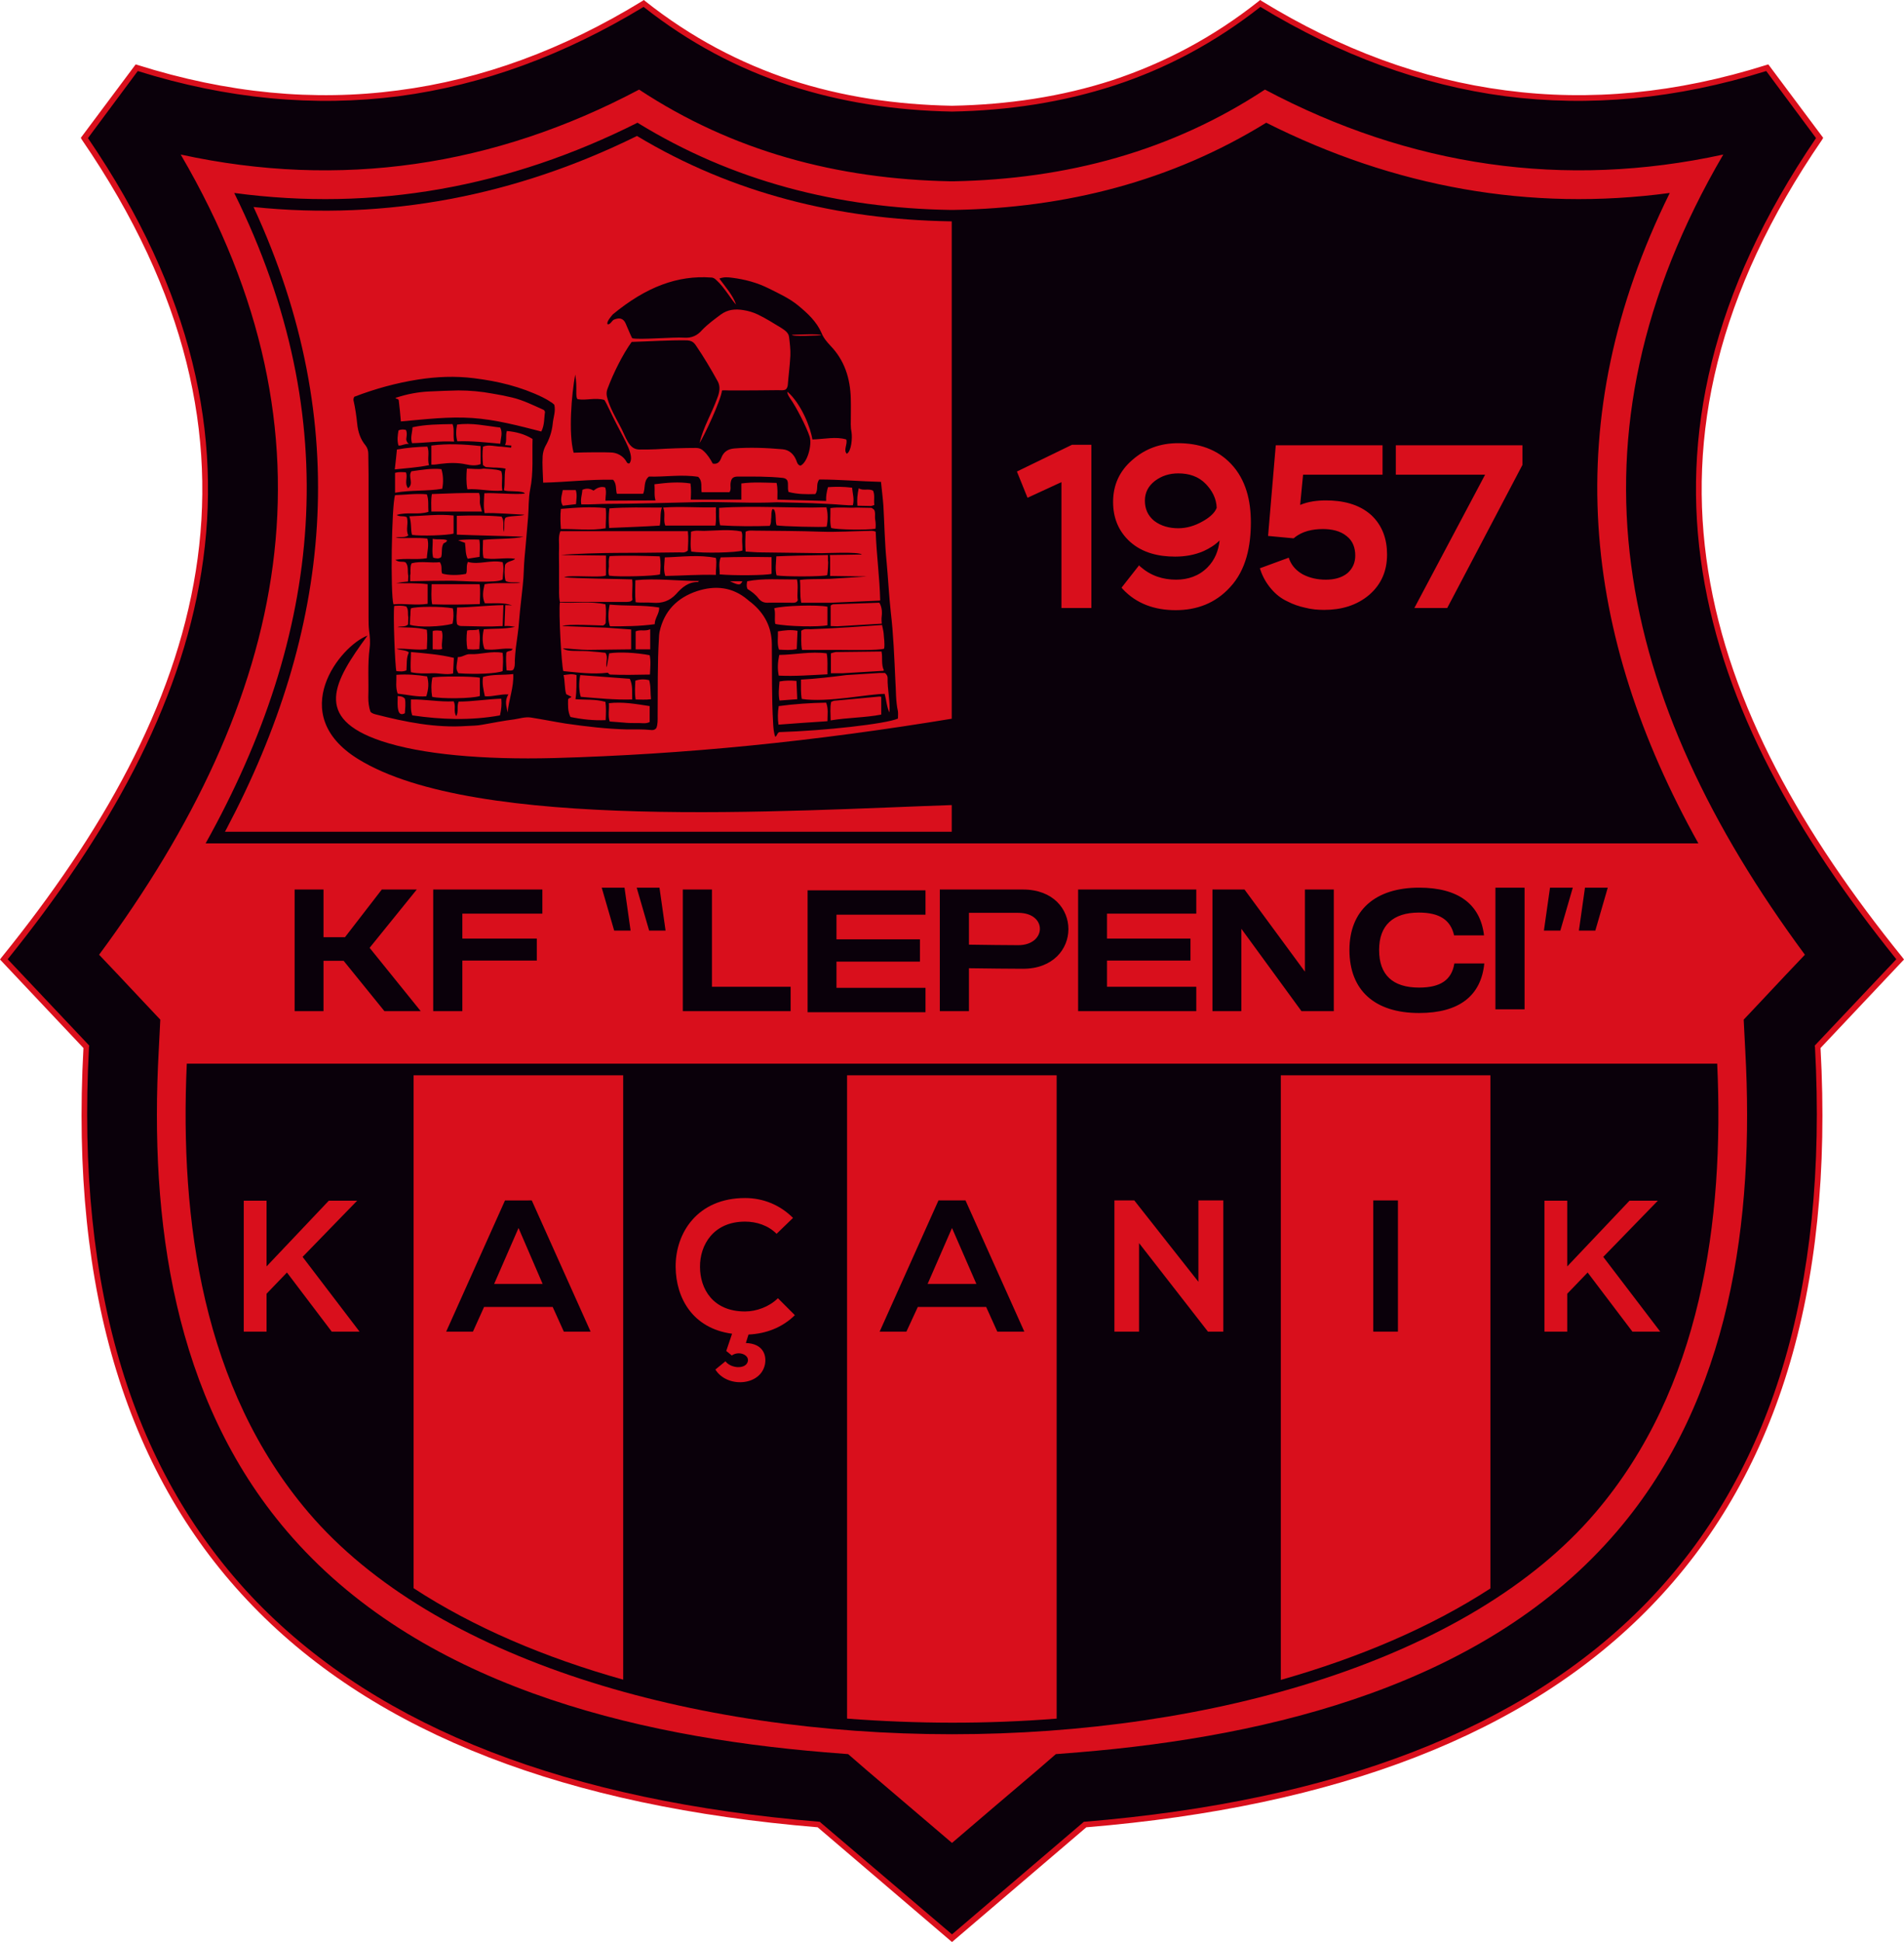 <?xml version="1.0" encoding="utf-8"?>
<!-- Generator: Adobe Illustrator 16.0.0, SVG Export Plug-In . SVG Version: 6.00 Build 0)  -->
<!DOCTYPE svg PUBLIC "-//W3C//DTD SVG 1.1//EN" "http://www.w3.org/Graphics/SVG/1.1/DTD/svg11.dtd">
<svg version="1.1" id="Layer_1" xmlns="http://www.w3.org/2000/svg" xmlns:xlink="http://www.w3.org/1999/xlink" x="0px" y="0px"
	 width="275px" height="280.396px" viewBox="0 0 275 280.396" enable-background="new 0 0 275 280.396" xml:space="preserve">
<g>
	<path fill-rule="evenodd" clip-rule="evenodd" fill="#0A000A" d="M137.5,279.823c-6.429-5.436-12.82-10.908-19.25-16.381
		C46.113,257.474,8.534,221.96,12.475,151.124c-3.98-4.209-7.96-8.418-11.94-12.628c28.97-35.82,42.249-73.974,11.634-118.557
		c2.525-3.406,5.051-6.774,7.577-10.141c26.023,8.189,50.362,4.668,73.208-9.299c13.279,10.562,28.357,14.886,44.545,15.193
		c16.188-0.307,31.227-4.631,44.507-15.193c22.885,13.968,47.224,17.489,73.246,9.299c2.526,3.367,5.051,6.735,7.577,10.141
		c-30.615,44.583-17.336,82.737,11.595,118.557c-3.94,4.21-7.921,8.419-11.901,12.628c3.904,70.836-33.639,106.35-105.774,112.318
		C150.319,268.915,143.929,274.388,137.5,279.823L137.5,279.823z"/>
	<path fill="#D90F1C" d="M137.232,280.167l-19.135-16.34c-36.126-2.986-63.603-13.396-81.551-31.918
		c-17.986-18.521-26.444-45.156-24.493-80.594L0,138.534l0.229-0.307c14.427-17.833,24.952-36.279,28.051-55.796
		c3.1-19.479-1.225-40.067-16.456-62.263L11.671,19.9L19.593,9.3l0.268,0.077c12.974,4.095,25.487,5.281,37.619,3.673
		c12.169-1.569,23.918-5.931,35.283-12.896L92.993,0l0.229,0.191c6.621,5.243,13.662,8.917,21.048,11.366
		c7.386,2.411,15.154,3.559,23.229,3.712c8.037-0.153,15.844-1.301,23.229-3.712c7.386-2.449,14.428-6.124,21.047-11.366L182.007,0
		l0.229,0.153c11.365,6.965,23.114,11.328,35.244,12.896c12.132,1.607,24.685,0.421,37.657-3.673l0.268-0.077
		c2.642,3.521,5.282,7.08,7.923,10.601l-0.154,0.268c-15.23,22.196-19.555,42.785-16.455,62.263
		c3.1,19.517,13.623,37.963,28.052,55.796l0.229,0.307l-12.056,12.782c1.952,35.438-6.505,62.072-24.492,80.594
		c-17.947,18.521-45.425,28.932-81.551,31.918L137.5,280.396L137.232,280.167z M118.518,263.138l18.982,16.148l19.058-16.264h0.153
		c35.972-2.984,63.296-13.318,81.168-31.688c17.833-18.406,26.176-44.889,24.263-80.172l-0.038-0.191l11.786-12.476
		c-14.389-17.872-24.874-36.355-27.975-55.911c-3.139-19.632,1.187-40.335,16.379-62.646l-7.194-9.682
		c-12.973,4.057-25.525,5.205-37.695,3.635c-12.169-1.607-23.955-5.97-35.359-12.896c-6.621,5.205-13.663,8.917-21.048,11.328
		c-7.501,2.449-15.347,3.636-23.498,3.789l0,0c-8.151-0.153-15.996-1.339-23.497-3.789C106.617,9.912,99.537,6.2,92.955,0.995
		c-11.404,6.927-23.191,11.29-35.361,12.896c-12.169,1.57-24.721,0.421-37.695-3.635l-7.194,9.682
		c15.193,22.311,19.518,43.014,16.379,62.646c-3.1,19.556-13.585,38.04-27.974,55.911l11.787,12.476l-0.039,0.191
		c-1.914,35.283,6.429,61.766,24.263,80.172c17.872,18.369,45.195,28.703,81.168,31.688h0.115L118.518,263.138z"/>
	<path fill-rule="evenodd" clip-rule="evenodd" fill="#D90F1C" d="M248.899,22.311c-22.999,5.013-45.271,1.723-66.205-9.376
		c-13.47,8.878-28.586,12.935-45.004,13.241H137.5h-0.191c-16.417-0.306-31.533-4.362-45.004-13.241
		c-20.934,11.099-43.206,14.389-66.206,9.376c23.918,40.909,15.499,78.643-11.786,115.534c1.913,2.028,3.865,4.057,5.778,6.123
		l3.062,3.252l-0.229,4.516c-1.34,24.34,2.104,50.133,18.484,69.307c18.866,22.156,49.94,29.656,77.724,31.953l3.368,0.268
		l2.564,2.221c4.132,3.52,8.266,7.041,12.437,10.6c4.132-3.559,8.304-7.08,12.437-10.6l2.564-2.221l3.367-0.268
		c27.784-2.297,58.858-9.797,77.725-31.953c16.379-19.174,19.823-44.967,18.484-69.307l-0.231-4.516l3.063-3.252
		c1.912-2.066,3.863-4.095,5.778-6.123C233.401,100.954,224.982,63.22,248.899,22.311L248.899,22.311z M29.696,121.771H137.5
		h107.803c-16.762-30.041-20.358-61.077-4.133-93.911c-20.206,2.717-39.8-0.842-58.284-10.141
		c-13.699,8.457-28.969,12.322-45.119,12.59H137.5h-0.268c-16.188-0.268-31.419-4.133-45.158-12.59
		C73.591,27.019,54.035,30.578,33.829,27.86C50.055,60.695,46.458,91.73,29.696,121.771L29.696,121.771z M248.021,153.573H137.5
		H26.979c-1.033,22.73,2.334,46.918,17.565,64.789c36.394,42.709,149.516,42.709,185.911,0
		C245.686,200.491,249.054,176.304,248.021,153.573L248.021,153.573z"/>
	<path fill-rule="evenodd" clip-rule="evenodd" fill="#D90F1C" d="M36.623,29.889c14.58,31.533,11.098,61.383-3.904,89.778
		l-0.229,0.421h104.972V31.955h-0.268c-16.073-0.268-31.38-4.019-45.196-12.323C74.547,28.243,55.91,31.878,36.623,29.889
		L36.623,29.889z"/>
	<path fill-rule="evenodd" clip-rule="evenodd" fill="#D90F1C" d="M184.991,155.257h30.271v74.088
		c-8.61,5.588-18.942,9.988-30.271,13.203V155.257z"/>
	<path fill-rule="evenodd" clip-rule="evenodd" fill="#D90F1C" d="M59.737,155.257h30.271v87.254
		c-11.328-3.178-21.661-7.578-30.271-13.203V155.257z"/>
	<path fill-rule="evenodd" clip-rule="evenodd" fill="#D90F1C" d="M122.345,155.257h30.27v92.879
		c-10.026,0.803-20.244,0.766-30.27,0V155.257z"/>
	<path fill="#0A000A" d="M215.988,145.728h4.21v-17.565h-4.21V145.728z M194.903,137.156c0,5.817,3.635,9.106,10.064,9.106
		c5.778,0,8.954-2.486,9.413-7.155h-4.324c-0.382,2.372-1.989,3.483-5.089,3.483c-3.827,0-5.778-1.838-5.778-5.435
		c0-3.559,2.027-5.396,5.74-5.396c2.984,0,4.592,1.072,5.089,3.292h4.324c-0.535-4.516-3.749-6.889-9.375-6.889
		C198.614,128.163,194.903,131.454,194.903,137.156L194.903,137.156z M139.948,136.391v-4.593h7.118c4.248,0,4.095,4.669,0,4.669
		C146.569,136.467,141.479,136.429,139.948,136.391L139.948,136.391z M147.756,128.431h-12.017v17.564h4.209v-6.199
		c1.646,0.039,7.271,0.077,7.808,0.077C156.481,139.873,156.52,128.431,147.756,128.431L147.756,128.431z M222.991,134.362h2.373
		l1.799-6.2h-3.291L222.991,134.362z M228.044,134.362h2.373l1.798-6.2h-3.292L228.044,134.362z M187.977,145.995h4.668v-17.564
		h-4.171v11.863l-8.726-11.863h-4.63v17.564h4.171v-11.901L187.977,145.995z M98.619,145.995h15.575v-3.52h-11.366v-14.045h-4.209
		V145.995z M62.569,145.995h4.21v-7.309h10.753v-3.176H66.779v-3.598h11.557v-3.482H62.569V145.995z M42.554,145.995h4.171v-7.27
		h2.909l5.893,7.27h5.243l-7.386-9.146l6.812-8.419h-5.051l-5.32,6.888h-3.1v-6.888h-4.171V145.995z M155.715,145.995h17.068v-3.52
		h-12.896v-3.789h12.056v-3.176h-12.056v-3.598h12.896v-3.482h-17.068V145.995z M116.643,146.149h17.03v-3.521h-12.858v-3.788
		h12.055v-3.214h-12.055v-3.559h12.858v-3.521h-17.03V146.149z M96.131,134.362h-2.373l-1.799-6.2h3.291L96.131,134.362z
		 M91.079,134.362h-2.372l-1.799-6.2h3.292L91.079,134.362z"/>
	<path fill="#D90F1C" d="M103.325,197.735c1.646,2.68,6.506,2.41,7.156-0.727c0.269-1.34-0.268-3.023-2.755-3.1l0.383-1.225
		c2.525-0.115,4.86-0.996,6.697-2.793l-2.449-2.451c-1.225,1.225-3.1,1.914-4.746,1.914c-4.668,0-6.506-3.291-6.506-6.43
		c-0.038-3.137,1.914-6.543,6.506-6.543c1.646,0,3.33,0.535,4.554,1.76l2.373-2.295c-1.914-1.914-4.362-2.871-6.927-2.871
		c-6.85,0-10.064,5.012-10.026,9.949c0.038,4.479,2.45,8.879,8.152,9.645l-0.843,2.486l0.804,0.652
		c1.033-0.729,2.602-0.076,2.296,0.918c-0.345,1.109-2.449,0.957-3.215-0.078L103.325,197.735z"/>
	<rect x="198.347" y="173.319" fill="#0A000A" width="3.56" height="18.943"/>
	<polygon fill="#D90F1C" points="173.089,185.067 163.828,173.319 160.958,173.319 160.958,192.263 164.517,192.263 
		164.517,179.481 174.467,192.263 174.467,192.263 176.687,192.263 176.687,173.319 173.089,173.319 	"/>
	<path fill="#0A000A" d="M141.021,185.376h-7.042l3.521-8.076L141.021,185.376z M144.043,192.263h3.904l-8.496-18.943h-3.904
		l-8.496,18.943h3.866l1.645-3.559h9.874L144.043,192.263z"/>
	<path fill="#0A000A" d="M78.374,185.376h-7.003l3.521-8.076L78.374,185.376z M81.436,192.263h3.865l-8.496-18.943H72.94
		l-8.496,18.943h3.865l1.607-3.559h9.912L81.436,192.263z"/>
	<polygon fill="#D90F1C" points="231.563,181.472 239.448,173.358 235.353,173.358 226.36,182.849 226.36,173.358 223.068,173.358 
		223.068,192.263 226.36,192.263 226.36,186.792 229.307,183.728 235.773,192.263 239.792,192.263 	"/>
	<polygon fill="#D90F1C" points="43.703,181.472 51.586,173.358 47.491,173.358 38.498,182.849 38.498,173.358 35.207,173.358 
		35.207,192.263 38.498,192.263 38.498,186.792 41.445,183.728 47.912,192.263 51.93,192.263 	"/>
	<path fill-rule="evenodd" clip-rule="evenodd" fill="#D90F1C" d="M153.305,69.611l-4.898,2.258l-1.531-3.789l7.961-3.865h2.794
		v23.573h-4.325V69.611z M176.151,78.03c-0.651,0.651-1.454,1.148-2.297,1.531c-1.301,0.574-2.717,0.804-4.133,0.804
		c-2.373,0-4.707-0.535-6.506-2.143c-1.684-1.531-2.448-3.482-2.448-5.74c0-2.449,0.917-4.478,2.793-6.084
		c1.875-1.646,4.096-2.411,6.582-2.411c2.946,0,5.625,0.842,7.654,2.985c2.181,2.296,2.87,5.357,2.87,8.457
		c0,3.33-0.651,6.85-3.023,9.375c-2.105,2.297-4.784,3.292-7.846,3.292c-2.946,0-5.625-0.88-7.653-3.062l-0.152-0.191l2.524-3.215
		l0.192,0.191c1.492,1.301,3.215,1.875,5.166,1.875c1.722,0,3.29-0.536,4.516-1.761C175.462,80.862,175.997,79.485,176.151,78.03
		L176.151,78.03z M188.206,68.54l-0.421,4.363c1.187-0.498,2.486-0.651,3.711-0.651c2.373,0,4.746,0.498,6.545,2.105
		c1.646,1.53,2.295,3.521,2.295,5.702c0,2.334-0.803,4.286-2.563,5.816c-1.838,1.569-4.095,2.182-6.507,2.182
		c-0.919,0-1.836-0.077-2.717-0.306c-0.918-0.192-1.798-0.498-2.603-0.919c-0.918-0.42-1.684-1.033-2.334-1.798
		c-0.689-0.803-1.225-1.722-1.568-2.755l-0.076-0.229l4.171-1.531l0.076,0.23c0.383,0.995,1.071,1.684,1.951,2.182
		c1.034,0.536,2.143,0.765,3.329,0.765c1.11,0,2.259-0.229,3.14-0.957c0.765-0.689,1.108-1.531,1.108-2.526
		c0-1.109-0.344-2.105-1.225-2.794c-0.956-0.803-2.257-1.033-3.443-1.033c-1.493,0-2.985,0.306-4.134,1.262l-0.114,0.077
		l-3.675-0.345l1.11-13.088h15.423v4.248H188.206z M214.496,68.54H201.6v-4.248h18.292v2.832l-10.867,20.665h-4.746L214.496,68.54z
		 M175.729,73.323c-0.038-1.339-0.649-2.487-1.568-3.444c-1.072-1.11-2.45-1.531-3.98-1.531c-1.262,0-2.41,0.344-3.405,1.11
		c-0.919,0.727-1.416,1.645-1.416,2.832s0.42,2.143,1.339,2.909c0.996,0.765,2.221,1.072,3.482,1.072
		c1.263,0,2.449-0.383,3.521-0.996C174.467,74.854,175.424,74.166,175.729,73.323L175.729,73.323z"/>
	<path fill-rule="evenodd" clip-rule="evenodd" fill="#0A000A" d="M89.434,61.269c-0.574-1.072-1.301-2.373-1.646-3.559
		c-0.191-0.612-0.268-1.034,0-1.684c0.766-2.067,2.143-4.86,3.444-6.659c2.526-0.077,5.473-0.268,7.959-0.229
		c0.651,0.039,0.996,0.229,1.34,0.766c1.148,1.684,2.143,3.367,3.138,5.166c0.382,0.689,0.268,1.492,0,2.219
		c-0.957,2.641-2.028,4.21-2.641,6.697c0.65-0.995,3.1-6.161,3.253-7.615c0.497-0.038,0.612,0,0.995,0c2.372,0,4.707,0,7.08-0.038
		c0.42,0,0.842,0.076,1.147-0.116c0.192-0.191,0.23-0.382,0.269-0.535c0.115-1.454,0.306-2.87,0.382-4.324
		c0.038-0.881-0.077-1.799-0.191-2.717c-0.076-0.612-0.612-0.957-1.071-1.263c-1.148-0.689-2.259-1.416-3.483-1.99
		c-0.65-0.306-1.301-0.497-2.028-0.613c-1.148-0.191-2.258-0.115-3.292,0.651c-0.918,0.689-1.875,1.377-2.678,2.219
		c-0.689,0.804-1.531,1.187-2.603,1.11c-1.53-0.115-6.582,0.345-7.501,0.076c-0.268-0.498-0.535-1.225-0.803-1.798
		c-0.077-0.192-0.153-0.383-0.268-0.574c-0.383-0.574-0.918-0.574-1.569-0.307c-0.268,0.115-0.574,0.804-0.919,0.65
		c-0.191-0.344,0.574-1.186,0.766-1.416c4.822-3.98,9.376-5.664,14.198-5.319c0.345,0,0.574,0.191,0.804,0.42
		c1.11,0.996,2.22,2.947,2.793,3.483c-0.42-1.301-1.607-2.64-2.411-3.75c0.689-0.268,1.301-0.191,1.875-0.115
		c1.798,0.229,3.559,0.689,5.243,1.531c1.454,0.727,2.985,1.416,4.286,2.488c1.339,1.109,2.641,2.296,3.368,3.979
		c0.268,0.689,0.765,1.263,1.262,1.799c2.067,2.143,2.87,4.745,2.947,7.615c0.039,1.263,0,2.526,0,3.789
		c0,0.382,0.039,0.766,0.115,1.148c0.115,0.727,0,2.679-0.689,3.062c-0.536-0.536,0.153-1.416-0.076-2.067
		c-1.493-0.459-3.215-0.038-4.898,0c-0.23-1.607-1.569-5.128-3.597-6.889c-0.077,0.268,0.268,0.766,0.382,0.957
		c0.842,1.148,2.373,4.133,2.832,5.549c0.345,1.148-0.306,3.712-1.339,4.171c-0.42-0.115-0.497-0.498-0.612-0.804
		c-0.345-0.842-0.995-1.492-1.99-1.569c-2.143-0.192-4.784-0.307-6.965-0.115c-0.88,0.077-1.531,0.459-1.875,1.377
		c-0.191,0.498-0.497,0.958-1.224,0.805c-0.345-0.651-0.727-1.263-1.301-1.799c-0.307-0.306-0.65-0.459-1.11-0.459
		c-1.875,0-3.941,0.077-5.817,0.192c-0.88,0.038-1.378,0.038-2.258,0.038C90.735,64.943,90.505,63.182,89.434,61.269L89.434,61.269z
		 M53.079,91.769c-3.904,1.454-11.902,11.328-1.34,17.833c16.954,10.486,62.11,7.425,86.105,6.621v-12.514
		c-20.397,3.368-38.805,5.204-57.786,5.74c-10.333,0.268-19.211-0.536-24.951-2.449C45.157,103.671,48.218,98.39,53.079,91.769
		L53.079,91.769z M51.165,57.289c2.984-1.148,6.046-1.99,9.185-2.487c2.717-0.421,5.396-0.536,8.113-0.192
		c3.444,0.421,6.774,1.225,9.912,2.755c0.383,0.191,0.803,0.421,1.187,0.689c0.191,0.076,0.344,0.268,0.498,0.383
		c0.229,0.957-0.153,1.836-0.23,2.755c-0.115,1.148-0.497,2.258-1.071,3.253c-0.23,0.459-0.345,0.918-0.383,1.416
		c-0.077,1.225,0.038,2.449,0.076,3.827c3.406-0.076,6.774-0.497,10.104-0.42c0.536,0.612,0.344,1.339,0.536,2.028
		c1.225,0,2.488,0,3.789,0c0.382-0.765,0-1.799,0.842-2.488c2.334,0.077,4.707-0.344,7.118,0.038
		c0.651,0.613,0.382,1.455,0.497,2.22c1.378,0,2.717,0,4.019,0c0.268-0.382,0.115-0.842,0.153-1.224
		c0.077-0.766,0.345-1.034,1.072-1.034c2.143,0,4.324-0.038,6.467,0.191c0.229,0.038,0.458,0.076,0.65,0.345
		c0.229,0.498,0,1.071,0.191,1.684c1.263,0.345,2.603,0.345,3.865,0.306c0.498-0.65,0.038-1.416,0.574-2.104
		c2.908,0,5.855,0.268,8.917,0.344c0.115,1.225,0.268,2.334,0.344,3.444c0.153,2.679,0.191,5.358,0.459,8.037
		c0.229,2.45,0.344,4.898,0.612,7.348c0.382,3.214,0.497,6.467,0.65,9.682c0.115,1.569,0.039,3.1,0.382,4.631
		c0.039,0.344,0,0.727,0,1.033c-1.722,0.766-10.601,1.76-17.106,1.952c-0.344,0.076-0.306,0.497-0.612,0.688
		c-0.229-0.612-0.268-1.263-0.306-1.875c-0.229-3.865-0.153-7.692-0.191-11.557c-0.039-2.45-1.072-4.401-2.947-5.932
		c-0.191-0.153-0.421-0.307-0.574-0.459c-2.181-1.837-4.669-2.066-7.271-1.225c-2.871,0.957-4.784,2.87-5.435,5.932
		c-0.038,0.268-0.076,0.535-0.076,0.842c-0.23,3.712-0.153,7.462-0.191,11.212c0,0.612,0.039,1.263-0.192,1.799
		c-0.268,0.306-0.535,0.306-0.842,0.268c-1.109-0.115-2.257-0.077-3.368-0.077c-2.985-0.076-5.893-0.42-8.84-0.842
		c-1.684-0.268-3.368-0.612-5.09-0.88c-0.803-0.115-1.607,0.153-2.372,0.268c-1.532,0.191-3.062,0.498-4.593,0.766
		c-0.765,0.153-1.531,0.153-2.296,0.191c-4.516,0.307-8.84-0.574-13.165-1.684c-0.191-0.038-0.344-0.115-0.497-0.191
		c-0.076-0.039-0.153-0.115-0.23-0.191c-0.229-0.689-0.306-1.378-0.306-2.066c0.076-2.374-0.115-4.746,0.191-7.118
		c0.115-0.842,0.038-1.684-0.077-2.526c-0.076-0.613-0.076-1.263-0.076-1.913c0-6.851,0-13.739,0-20.627
		c0-0.996-0.038-1.99-0.038-2.985c0-0.421-0.115-0.843-0.382-1.187c-0.766-0.918-1.11-1.99-1.225-3.177
		c-0.115-1.109-0.268-2.182-0.498-3.214C51.012,57.71,51.05,57.518,51.165,57.289L51.165,57.289z M125.866,73.323l-2.143-0.038
		c-1.301,0.076-2.526-0.115-3.789,0.076c0.039,1.034-0.115,1.99,0.116,2.87c0.957,0.269,5.204,0.307,6.391,0.115
		c0.077-0.421,0.039-0.88-0.038-1.339c-0.077-0.498,0.077-0.995-0.154-1.416C126.133,73.477,125.98,73.4,125.866,73.323
		L125.866,73.323z M123.837,73.017l1.99,0.039c0.153-0.039,0.306-0.077,0.459-0.153l0,0c-0.115-0.689,0.115-1.416-0.191-2.067
		c-0.689-0.345-1.416,0.077-2.066-0.345C123.837,71.372,123.761,72.175,123.837,73.017L123.837,73.017z M72.94,64.254l0.918,0.077
		l-0.038,0.306l-1.416-0.153c-0.88,0-1.761-0.344-2.641,0c-0.115,0.918-0.077,1.837,0,2.679l0.383,0.268l1.147,0.077l0,0
		c0.574,0,1.187,0.038,1.723,0.153c-0.23,1.072-0.038,2.144-0.23,3.101c0.345,0.306,2.793,0,3.023,0.498
		c-1.301,0.191-4.516-0.154-5.855-0.038c-0.038,0.956-0.153,1.836,0.039,2.87c1.416-0.077,4.286,0.153,5.74,0.229
		c-0.421,0.229-2.373,0.115-2.755,0.459c-0.269,0.536-0.039,1.263-0.23,2.028c-0.153-0.804,0.154-1.569-0.306-2.219
		c-2.105-0.191-4.248-0.191-6.467-0.115c0,0.918,0,1.76,0,2.717c2.679,0.115,7.003,0.191,9.644,0.306
		c-1.378,0.345-4.478,0.268-5.855,0.459c0,0.918-0.115,1.722,0.076,2.603c1.301,0.344,3.139-0.115,4.555,0.115
		c-0.269,0.382-1.225,0.306-1.455,0.918c-0.076,0.612-0.115,1.493,0.077,2.258c0.382,0.383,1.76,0.115,2.143,0.307
		c-1.416,0.115-3.75-0.077-5.166,0.191c-0.23,0.956-0.383,1.875,0.038,2.755c1.339,0.038,2.678-0.153,3.941,0.306
		c-0.344-0.038-0.651-0.038-0.995-0.038l-0.115,3.023c0.458-0.038,0.918,0,1.531,0.115c-1.608,0.345-3.101,0.23-4.517,0.345
		c-0.268,1.148-0.191,2.143,0.116,2.87c1.339,0.268,2.678-0.229,4.056-0.038c-0.191,0.421-0.65,0.191-0.918,0.536
		c-0.077,0.766-0.038,1.646,0.038,2.564c0.344,0,0.651,0.115,0.957-0.077c0.269-0.42,0.23-0.88,0.23-1.339
		c0.039-0.651,0.077-1.263,0.153-1.875c0.153-1.263,0.382-2.526,0.459-3.789c0.077-1.033,0.191-2.028,0.306-3.061
		c0.153-1.416,0.344-2.87,0.382-4.325c0.039-1.187,0.153-2.372,0.268-3.559c0.115-1.34,0.229-2.679,0.344-4.019
		c0.115-1.339,0.038-2.755,0.307-4.094c0.497-2.412,0.268-4.822,0.344-7.271c-1.186-0.727-2.411-1.034-3.712-1.148
		C72.979,62.953,73.246,63.642,72.94,64.254L72.94,64.254z M70.95,67.736l-1.11-0.077c-0.765,0.154-1.569,0-2.411,0
		c-0.077,0.996-0.115,1.99,0.077,2.986c1.684-0.115,3.291,0.344,5.051,0.191c-0.191-1.033,0.115-1.914-0.153-2.793
		C71.945,67.775,71.41,67.813,70.95,67.736L70.95,67.736z M59.24,83.043v0.88h0.038c1.951-0.039,3.903-0.077,5.817-0.077
		c1.377,0,6.811,0.421,7.5-0.191c0.039-0.804,0.23-1.646,0-2.488c-1.76-0.382-3.406,0.421-5.013-0.039
		c-0.306,0.651-0.038,1.225-0.268,1.723c-1.034,0.229-2.564,0.229-3.444-0.038c-0.229-0.459,0.077-1.034-0.344-1.646
		c-1.301,0.153-2.679-0.191-4.057,0.153c-0.229,0.382-0.153,0.727-0.191,1.071C59.278,82.623,59.316,82.853,59.24,83.043
		L59.24,83.043z M58.934,83.962l0.038-0.804c-0.153-0.688,0.077-1.416-0.382-1.952c-0.421-0.229-0.919,0.077-1.493-0.382
		c1.608-0.268,3.1,0.038,4.555-0.229c0.038-0.957,0.344-1.837,0.076-2.832c-1.492-0.192-2.985,0-4.592-0.115
		c0.65-0.229,1.262,0.077,1.836-0.344c-0.42-0.842,0.077-1.798-0.229-2.641c-0.536-0.229-0.957,0-1.454-0.306
		c1.531-0.498,3.1,0.038,4.592-0.459c-0.076-0.88,0.077-1.684-0.229-2.525c-1.531-0.153-3.062,0.076-4.593,0.115
		c-0.497,1.454-0.688,14.274-0.229,15.767l0,0c1.646-0.153,3.253,0.191,4.937-0.077c0-0.957,0-1.875,0-2.832
		c-1.531-0.191-3.062-0.115-4.554-0.153C57.785,84.077,58.359,84,58.934,83.962L58.934,83.962z M59.24,89.09l-0.039,1.11
		c1.187,0.421,4.631,0.306,6.162-0.153c0.153-0.765,0.191-1.492,0.038-2.219c-1.722-0.307-5.243-0.269-6.046,0
		C59.24,88.21,59.316,88.631,59.24,89.09L59.24,89.09z M58.934,90.162l0.038-1.033c-0.115-0.536,0.077-1.11-0.306-1.57
		c-0.574-0.153-1.148-0.115-1.723-0.076c-0.191,0.957,0.115,8.802,0.307,9.414c0.497,0.039,0.957,0.115,1.454-0.115
		c0.077-0.918-0.038-1.798,0.344-2.564c-0.268-0.383-1.455-0.345-1.76-0.536c1.224-0.115,3.176,0.268,4.363,0.038
		c0.038-0.995,0.115-1.875,0-2.793l0,0c-1.455-0.382-2.87-0.306-4.248-0.382C57.9,90.353,58.512,90.583,58.934,90.162L58.934,90.162
		z M72.595,90.391l0.115-3.023c-2.258,0.038-4.477,0.306-6.697,0.345c-0.038,0.918-0.153,1.684,0,2.411
		c0.268,0.306,0.612,0.268,0.918,0.268c1.875,0.038,3.75,0.115,5.625,0H72.595z M87.482,90.621l-6.276-0.23
		c0.765-0.344,5.089-0.077,5.893-0.077c0.153-0.076,0.307-0.153,0.383-0.382c0-0.803,0.115-1.722-0.038-2.679
		c-2.22-0.498-4.401-0.115-6.582-0.268c-0.191,1.3,0.229,8.955,0.497,9.911c2.104,0.191,4.209,0.498,6.429,0.23
		c0.077,0.076,0.23,0.268,0.345,0.268c1.875,0.076,3.75,0.038,5.74,0l0,0c0.038-1.033,0.153-1.914-0.038-2.794
		c-1.99-0.382-4.478-0.497-5.855-0.268c-0.115,0.651-0.23,1.34-0.345,2.028c-0.229-0.688,0.269-1.416-0.191-2.104
		c-0.651-0.077-1.339-0.153-1.99-0.192c-0.612-0.077-1.263-0.077-1.913-0.077c-1.377,0-1.837-0.076-2.258-0.382
		c1.034,0.038,2.526,0.229,3.597,0.229c1.034,0,2.028-0.038,3.062-0.038c1.033,0,2.105-0.039,3.214-0.039c0-1.033,0-1.914,0-2.87
		L87.482,90.621L87.482,90.621z M127.779,100.188c0.23,0.842,0.307,1.952,0.689,2.679c0.115-1.646-0.306-3.292-0.268-4.975
		c0-0.23-0.077-0.459-0.383-0.727h-0.765l-4.821,0.306c-2.143,0.269-4.324,0.536-6.544,0.651c0,0.996-0.039,1.914,0.115,2.793
		C119.475,101.489,125.674,100.15,127.779,100.188L127.779,100.188z M127.014,100.571l-6.582,0.612l-0.382,0.153
		c-0.192,0.88-0.077,1.722-0.077,2.678c2.488-0.42,4.937-0.382,7.31-0.842c0-0.918,0-1.722,0-2.563L127.014,100.571z
		 M121.694,97.203l5.855-0.345c0.039,0,0.077-0.038,0.115-0.076c-0.42-0.842-0.153-1.798-0.344-2.717l-6.621,0.077
		c-0.23,0.038-0.459,0.115-0.689,0.191c0,0.957,0,1.875,0,2.87H121.694z M120.967,93.835c0.995,0,6.2,0.115,6.735-0.191
		c0.114-0.765-0.039-1.492-0.077-2.219c-0.038-0.383-0.153-0.765-0.229-1.187c-2.793,0.191-6.927,0.498-10.333,0.612
		c-0.42,0-0.918-0.115-1.339,0.229c0.039,0.88-0.077,1.799,0.115,2.755H120.967z M120.929,90.429l6.429-0.382
		c-0.038-0.229-0.038-0.498-0.038-0.765c0.076-0.689,0.153-1.454-0.307-2.258h-0.153l-6.544,0.229
		c-0.115,0.038-0.229,0.076-0.345,0.191c0,0.919,0,1.914,0,2.947L120.929,90.429z M120.011,87.024l7.041-0.307l0.077-0.038
		c-0.077-3.33-0.536-6.582-0.65-9.912l0,0c-0.459-0.191-0.728-0.115-0.996-0.115c-2.296,0.038-4.592,0.191-6.888,0.115
		c-3.176-0.115-6.353-0.115-9.529-0.153c-0.458,0-0.918-0.077-1.377,0.153c-0.039,0.957-0.077,1.875,0,2.87
		c0.803,0.038,1.492,0.115,2.219,0.115c2.947,0.039,5.932,0.077,8.879,0.115c0.42,0,5.243-0.23,5.702,0.191
		c-1.072,0.038-2.755,0.038-4.631,0.076l0.038,0.459v-0.038v0.382v0.038v2.181l5.32,0.077l-5.396,0.345h-0.114h-0.077
		c-1.301,0.077-2.679-0.038-4.095,0.153c0.115,1.148-0.038,2.182,0.192,3.292H120.011L120.011,87.024z M119.59,80.977v-0.842
		c-2.794,0.038-5.894,0.115-7.462,0.191c-0.039,0.995-0.192,1.875,0.038,2.755c1.263,0.191,6.621,0.191,7.31-0.039
		C119.551,82.814,119.666,80.977,119.59,80.977L119.59,80.977z M87.521,80.212L87.521,80.212c-0.995,0-5.626-0.077-6.468-0.077
		c1.34-0.191,6.506-0.306,7.883-0.306c3.062,0,6.124-0.039,9.185-0.077c0.382,0,0.803,0.115,1.225-0.268
		c0.038-0.842,0.115-1.798,0-2.794c-6.162,0-12.247,0-18.408,0c-0.345,0.842-0.153,1.685-0.191,2.526s0,1.684,0,2.525
		s0,1.684,0,2.564c0.038,0.804-0.077,1.646,0.115,2.602c3.138,0,6.237,0,9.337,0c0.115,0,0.229,0,0.306,0
		c0.268-0.038,0.574,0.039,0.842-0.306c-0.115-0.918,0.077-1.914-0.039-2.946c-2.104-0.077-7.883-0.115-9.834-0.307
		c0.689-0.382,5.357,0.115,6.046-0.268C87.521,82.164,87.521,81.246,87.521,80.212L87.521,80.212z M78.183,62.302L78.183,62.302
		c0.498-0.995,0.383-1.952,0.536-2.832c-0.077-0.153-0.115-0.268-0.23-0.306c-1.455-0.65-2.909-1.377-4.478-1.761
		c-0.957-0.229-1.913-0.42-2.87-0.574c-1.646-0.306-3.291-0.458-4.937-0.458c-1.416,0.038-2.832,0.076-4.248,0.153
		c-1.607,0.077-3.176,0.382-4.707,0.88c-0.077,0-0.077,0.039-0.115,0.077c0.115,0.153,0.344,0.038,0.458,0.307
		c0.115,0.995,0.23,2.028,0.307,3.061c3.482-0.306,6.888-0.727,10.294-0.498C71.601,60.58,74.891,61.46,78.183,62.302L78.183,62.302
		z M104.014,75.849L104.014,75.849c2.45,0.153,4.822,0.153,7.156,0.077c0.268-0.459,0.153-0.842,0.229-1.225
		c0.039-0.42-0.039-0.842,0.192-1.224c0.114,0.077,0.229,0.077,0.229,0.115c0.345,0.727,0.115,1.531,0.345,2.258
		c0.612,0.153,6.773,0.306,7.233,0.191c0.191-0.957,0.191-1.913-0.038-2.794c-5.129,0.154-10.295-0.268-15.499,0.077
		C103.899,74.204,103.785,74.969,104.014,75.849L104.014,75.849z M59.546,103.288L59.546,103.288c4.209,0.612,8.458,0.766,12.667,0
		c0.191-0.842,0.268-1.569,0.191-2.411c-2.143,0.077-4.171,0.421-6.162,0.421c-0.306,0.689,0.038,1.416-0.344,2.104
		c-0.459-0.727,0-1.455-0.383-2.143c-2.028,0.114-4.056-0.307-6.161-0.269C59.354,101.795,59.278,102.522,59.546,103.288
		L59.546,103.288z M99.843,79.638L99.843,79.638c1.761,0.268,6.544,0.153,7.386-0.153c0-0.421,0-0.88-0.038-1.301
		c-0.039-0.497,0.115-0.995-0.116-1.455c-1.798-0.344-3.597-0.114-5.396-0.076c-0.612,0-1.225-0.115-1.875,0.115
		C99.805,77.725,99.651,78.681,99.843,79.638L99.843,79.638z M83.808,97.471L83.808,97.471c-0.229,1.072-0.191,2.335,0.077,3.139
		c2.411,0.191,4.898,0.459,7.424,0.382c-0.038-1.071,0.115-1.99-0.344-2.985C88.592,97.816,86.219,97.662,83.808,97.471
		L83.808,97.471z M112.548,94.563L112.548,94.563c-0.229,1.072-0.268,1.99-0.076,2.985c2.373,0.115,4.669-0.077,7.042-0.191
		c-0.038-1.071,0.077-2.029-0.115-3.023C117.102,94.027,114.882,94.524,112.548,94.563L112.548,94.563z M111.974,90.085
		L111.974,90.085c1.761,0.382,6.314,0.459,7.539,0.191c0-0.918,0-1.798,0-2.679c-1.416-0.306-6.467-0.153-7.692,0.23
		C112.05,88.555,111.821,89.282,111.974,90.085L111.974,90.085z M107.956,85.034L107.956,85.034
		c0.612,0.382,1.186,0.804,1.607,1.378c0.344,0.42,0.727,0.612,1.263,0.612c1.224-0.038,2.487,0,3.712,0
		c0.229,0,0.498,0,0.689-0.345c-0.153-0.918,0.115-1.914-0.115-3.023c-2.411,0.038-4.822-0.191-7.194,0.268
		C107.841,84.345,107.803,84.651,107.956,85.034L107.956,85.034z M69.305,100.494L69.305,100.494c0-0.88,0-1.76,0-2.64
		c-0.957-0.23-6.085-0.23-6.851-0.038c-0.191,0.88-0.191,1.913-0.038,2.793C63.717,100.915,68.156,100.877,69.305,100.494
		L69.305,100.494z M95.327,82.929L95.327,82.929c0.077-0.842,0.153-1.684-0.038-2.603c-2.449-0.077-4.86-0.153-7.233-0.039
		c-0.191,0.574-0.115,1.034-0.115,1.493c-0.038,0.459-0.115,0.919,0.039,1.339C89.281,83.312,94.447,83.197,95.327,82.929
		L95.327,82.929z M91.807,86.947L91.807,86.947c0.842,0.115,1.645,0,2.449,0.077c1.339,0.115,2.449-0.23,3.406-1.263
		c0.803-0.918,1.76-1.761,3.138-1.722c0.038,0,0.077-0.077,0.153-0.153c-3.061,0-6.085-0.42-9.185-0.114
		C91.768,84.881,91.692,85.875,91.807,86.947L91.807,86.947z M87.98,76.231L87.98,76.231c2.525-0.115,4.937-0.191,7.309-0.344
		c0.191-0.918,0-1.722,0.306-2.602c-2.602,0-5.089-0.077-7.577,0.115C87.903,74.357,87.903,75.199,87.98,76.231L87.98,76.231z
		 M69.267,84.345L69.267,84.345c-2.335,0-4.593,0-6.927,0c0,0.995-0.115,1.914,0.077,2.908c2.296,0.076,4.592,0.038,6.889-0.038
		C69.305,86.182,69.419,85.34,69.267,84.345L69.267,84.345z M82.545,100.609L82.545,100.609c-0.191,0.229-0.421,0.115-0.498,0.42
		c0,0.766-0.077,1.607,0.345,2.488c1.645,0.344,3.33,0.536,5.089,0.459c0.039-0.957,0.077-1.836-0.038-2.64
		c-1.493-0.421-2.908-0.268-4.324-0.383c0.191-1.225,0.115-2.373,0.153-3.483c-0.689-0.229-1.225-0.076-1.875,0
		c0.229,0.958,0.115,1.875,0.382,2.756C82.009,100.341,82.239,100.456,82.545,100.609L82.545,100.609z M87.482,73.361L87.482,73.361
		c-2.181-0.229-4.248-0.076-6.467,0.115c-0.115,0.918-0.077,1.913,0,2.909c2.181-0.039,4.324,0.268,6.467-0.115
		C87.482,75.275,87.597,74.318,87.482,73.361L87.482,73.361z M103.402,73.247L103.402,73.247c-2.602,0.077-5.052-0.153-7.615,0.039
		c0.382,0.918-0.038,1.799,0.306,2.602c2.449,0,4.822,0,7.233,0C103.478,75.007,103.363,74.204,103.402,73.247L103.402,73.247z
		 M96.092,83.158L96.092,83.158c2.411-0.038,4.822-0.229,7.31-0.153c-0.039-0.918,0.153-1.646,0-2.449
		c-2.487-0.498-4.898-0.154-7.386-0.077C95.978,81.437,95.787,82.24,96.092,83.158L96.092,83.158z M88.056,87.292L88.056,87.292
		c-0.268,1.339-0.229,2.373,0.038,3.138c2.143,0,4.248,0,6.468-0.306c0-0.88,0.688-1.531,0.65-2.411
		C92.84,87.33,90.467,87.521,88.056,87.292L88.056,87.292z M62.301,67.086L62.301,67.086c0.459,0.038,0.918-0.077,1.339-0.115
		c1.224-0.154,2.449-0.192,3.674,0.076c0.689,0.153,1.454,0.229,2.105-0.038c0-0.881,0-1.723,0-2.603
		c-2.412-0.268-4.746-0.383-7.118-0.076C62.301,65.287,62.301,66.128,62.301,67.086L62.301,67.086z M119.513,104.13L119.513,104.13
		c0-0.958,0.153-1.799-0.191-2.679c-2.297,0.038-4.555,0.191-6.851,0.497c-0.153,0.919-0.153,1.761-0.038,2.679
		C114.844,104.436,117.179,104.283,119.513,104.13L119.513,104.13z M111.438,80.441L111.438,80.441
		c-2.526-0.039-4.937-0.039-7.348,0.038c-0.344,0.88-0.114,1.684-0.153,2.45c1.99,0.191,6.735,0.153,7.501-0.077
		C111.438,82.125,111.438,81.36,111.438,80.441L111.438,80.441z M57.058,71.142L57.058,71.142c2.335-0.421,4.593-0.191,6.812-0.574
		c0.191-0.919,0.153-1.952-0.115-2.832c-1.454-0.153-2.908,0.115-4.324,0.306c-0.574,0.765,0.42,1.761-0.498,2.449
		c-0.574-0.765,0-1.569-0.306-2.296c-0.536-0.038-1.072-0.077-1.569,0.076C57.058,69.229,57.058,70.147,57.058,71.142L57.058,71.142
		z M69.189,71.18L69.189,71.18c-2.296-0.038-4.516,0.077-6.812,0.153c-0.153,0.88-0.077,1.646-0.077,2.525c2.449,0,4.86,0,7.309,0
		c-0.115-0.498-0.268-0.88-0.306-1.301C69.305,72.137,69.381,71.716,69.189,71.18L69.189,71.18z M66.128,94.869L66.128,94.869
		c-0.268,1.722-0.268,1.722,0.077,2.334c2.603,0.191,5.549,0.039,6.391-0.306c0.039-0.842,0.115-1.76,0-2.64
		c-1.645-0.307-3.176,0.268-4.707,0.191C67.276,94.41,66.779,94.907,66.128,94.869L66.128,94.869z M59.125,74.548L59.125,74.548
		c0.345,0.996,0.154,1.837,0.383,2.679c1.225,0.191,5.204,0.076,6.008-0.191c0-0.842,0-1.684,0-2.603
		C63.373,74.204,61.344,74.472,59.125,74.548L59.125,74.548z M59.354,97.05L59.354,97.05c1.033,0.229,2.067,0.191,3.062,0.153
		c0.995-0.038,2.028,0.268,3.023,0.039c0.039-0.842,0.077-1.569,0.115-2.258c-2.066-0.498-4.132-0.651-6.199-0.842
		C59.354,95.175,59.24,96.093,59.354,97.05L59.354,97.05z M93.835,101.948L93.835,101.948c-1.99-0.306-3.904-0.65-5.894-0.42
		c0.077,0.918-0.153,1.798,0.115,2.641c0.689,0.038,1.301,0.115,1.952,0.153c0.65,0.077,1.339,0.077,1.989,0.077
		c0.612-0.039,1.263,0.153,1.837-0.153C93.835,103.479,93.835,102.752,93.835,101.948L93.835,101.948z M72.251,64.063L72.251,64.063
		c0.076-0.842,0.382-1.531,0-2.334c-2.067-0.229-4.095-0.727-6.238-0.421c-0.153,0.842-0.191,1.569,0.038,2.411
		C68.118,63.642,70.108,63.871,72.251,64.063L72.251,64.063z M107.075,69.803L107.075,69.803v2.334h-7.309
		c0.039-0.804,0.077-1.531-0.038-2.334c-1.722-0.269-3.368-0.116-5.205,0.115l0,0c0.077,0.803-0.076,1.569,0.153,2.334l-7.233,0.038
		c0-0.65,0.191-1.301-0.038-1.914c-0.651-0.191-1.187,0.077-1.684,0.459c-0.498-0.306-0.996-0.383-1.608-0.115
		c-0.038,0.689-0.306,1.34-0.153,2.105c1.301,0.038,2.564-0.077,3.865-0.077c4.018,0,8.037-0.153,12.092-0.23
		c2.374-0.076,4.708,0,7.042,0.038c1.761,0.039,3.521,0.039,5.281-0.038c1.224,0.038,4.554,0.077,7.156,0.23
		c1.836,0.077,3.176,0.268,3.789,0.191c0.229-0.88-0.039-1.646-0.115-2.526l0,0c-1.225-0.153-2.373-0.153-3.482-0.076
		c-0.191,0.689-0.306,1.301-0.268,1.99l-7.042-0.191c0-0.804,0.077-1.569-0.115-2.411C110.443,69.688,108.798,69.573,107.075,69.803
		L107.075,69.803z M65.592,63.756L65.592,63.756c-0.191-0.957,0.077-1.722-0.229-2.525c-1.952,0.038-3.865,0.038-5.779,0.458
		c-0.038,0.804-0.344,1.493-0.076,2.296C61.498,63.947,63.411,63.642,65.592,63.756L65.592,63.756z M73.322,102.867L73.322,102.867
		c0.153-1.875,0.918-3.636,0.804-5.549c-1.492,0.191-2.947,0-4.362,0.421c-0.153,0.995,0.076,1.875,0.268,2.793
		c1.186,0.077,2.258-0.344,3.405-0.268C72.825,101.183,73.169,102.025,73.322,102.867L73.322,102.867z M57.02,67.775L57.02,67.775
		c1.722-0.192,3.291-0.269,4.937-0.613c-0.268-0.918,0.115-1.799-0.229-2.679c-1.492,0.038-2.908,0.153-4.401,0.421
		C57.25,65.823,57.135,66.703,57.02,67.775L57.02,67.775z M57.441,100.15L57.441,100.15c1.454,0.153,2.794,0.498,4.133,0.382
		c0.344-1.109,0.382-1.951,0.115-2.87c-1.454-0.229-2.908-0.344-4.439-0.229C57.288,98.351,57.096,99.231,57.441,100.15
		L57.441,100.15z M112.357,91.156L112.357,91.156c0.038,0.881-0.153,1.761,0.153,2.641c0.88,0.038,1.684,0.115,2.564-0.077
		c0.038-0.88,0.076-1.761,0.115-2.641C114.231,90.889,113.352,91.003,112.357,91.156L112.357,91.156z M112.586,101.145
		L112.586,101.145c0.88-0.076,1.684-0.115,2.564-0.191c-0.038-0.918-0.076-1.76-0.114-2.641c-0.843-0.076-1.646-0.076-2.45,0.077
		C112.51,99.346,112.395,100.227,112.586,101.145L112.586,101.145z M94.026,100.954L94.026,100.954
		c-0.115-0.957,0-1.875-0.268-2.755c-0.689-0.153-1.301-0.153-1.99,0.076c-0.038,0.881-0.115,1.761,0.039,2.717
		C92.534,100.992,93.184,101.068,94.026,100.954L94.026,100.954z M93.911,93.759L93.911,93.759c0-0.995,0-1.875,0-2.908
		c-0.727,0.344-1.454,0-2.104,0.306c0,0.881,0,1.685,0,2.603C92.495,93.759,93.107,93.759,93.911,93.759L93.911,93.759z
		 M67.162,78.375L67.162,78.375c0.115,0.803,0.038,1.569,0.382,2.296c0.574-0.077,1.11-0.192,1.723-0.269
		c0-0.842,0.114-1.607-0.039-2.487c-0.995-0.039-1.913-0.039-3.062,0.076C66.587,78.184,66.855,78.26,67.162,78.375L67.162,78.375z
		 M69.228,93.721L69.228,93.721c0.039-0.957,0.192-1.837-0.077-2.87c-0.573,0.229-1.109,0.038-1.684,0.191
		c-0.115,0.918-0.115,1.799,0.039,2.679C68.08,93.797,68.578,93.797,69.228,93.721L69.228,93.721z M81.282,70.76L81.282,70.76
		c-0.115,0.727-0.459,1.492,0,2.257c0.651-0.076,1.263-0.153,1.914-0.229c0.039-0.689,0.191-1.34-0.038-2.028
		C82.507,70.76,81.933,70.76,81.282,70.76L81.282,70.76z M62.493,77.801L62.493,77.801c0.038,1.033-0.153,1.875,0.076,2.716
		c0.421,0.115,0.804,0.192,1.148-0.076c0.191-0.612,0-1.263,0.268-1.837c0.077-0.306,0.536-0.191,0.574-0.612
		C63.947,77.763,63.296,77.954,62.493,77.801L62.493,77.801z M62.493,93.759L62.493,93.759c0.536-0.038,0.918,0.115,1.377-0.076
		c-0.191-0.88,0.229-1.761-0.076-2.603c-0.459-0.038-0.918-0.115-1.301,0.038C62.493,91.999,62.493,92.764,62.493,93.759
		L62.493,93.759z M58.627,62.073L58.627,62.073c-0.345-0.077-0.688-0.115-1.072,0.076c-0.115,0.689-0.229,1.416,0,2.182
		c0.536,0.038,0.918-0.307,1.493-0.229c-0.344-0.307-0.421-0.612-0.344-0.919C58.742,62.838,58.819,62.493,58.627,62.073
		L58.627,62.073z M57.441,100.494L57.441,100.494c0,0.728-0.076,1.377,0.077,2.028c0.115,0.498,0.383,0.765,0.957,0.459
		c0.038-0.689,0.153-1.416,0-2.105C58.207,100.571,57.9,100.532,57.441,100.494L57.441,100.494z M105.43,83.924L105.43,83.924
		c1.301,0.612,1.492,0.612,1.799,0C106.617,83.924,106.042,83.924,105.43,83.924L105.43,83.924z M90.926,66.894
		c-0.191,0.077-0.345-0.038-0.421-0.191c-0.459-0.88-1.416-1.377-2.334-1.377c-0.727-0.039-3.521-0.039-5.319,0.038
		c-0.766-2.832-0.307-8.38,0.229-11.289c0.344,1.951-0.038,3.214,0.344,3.558c1.187,0.23,2.526-0.268,3.866,0.115
		c0.344,0.497,1.071,2.182,1.798,3.559C90.237,63.565,91.692,65.823,90.926,66.894L90.926,66.894z M118.595,48.411
		c0-0.268-3.75-0.077-4.209-0.077C114.385,48.64,118.097,48.411,118.595,48.411L118.595,48.411z"/>
</g>
</svg>

